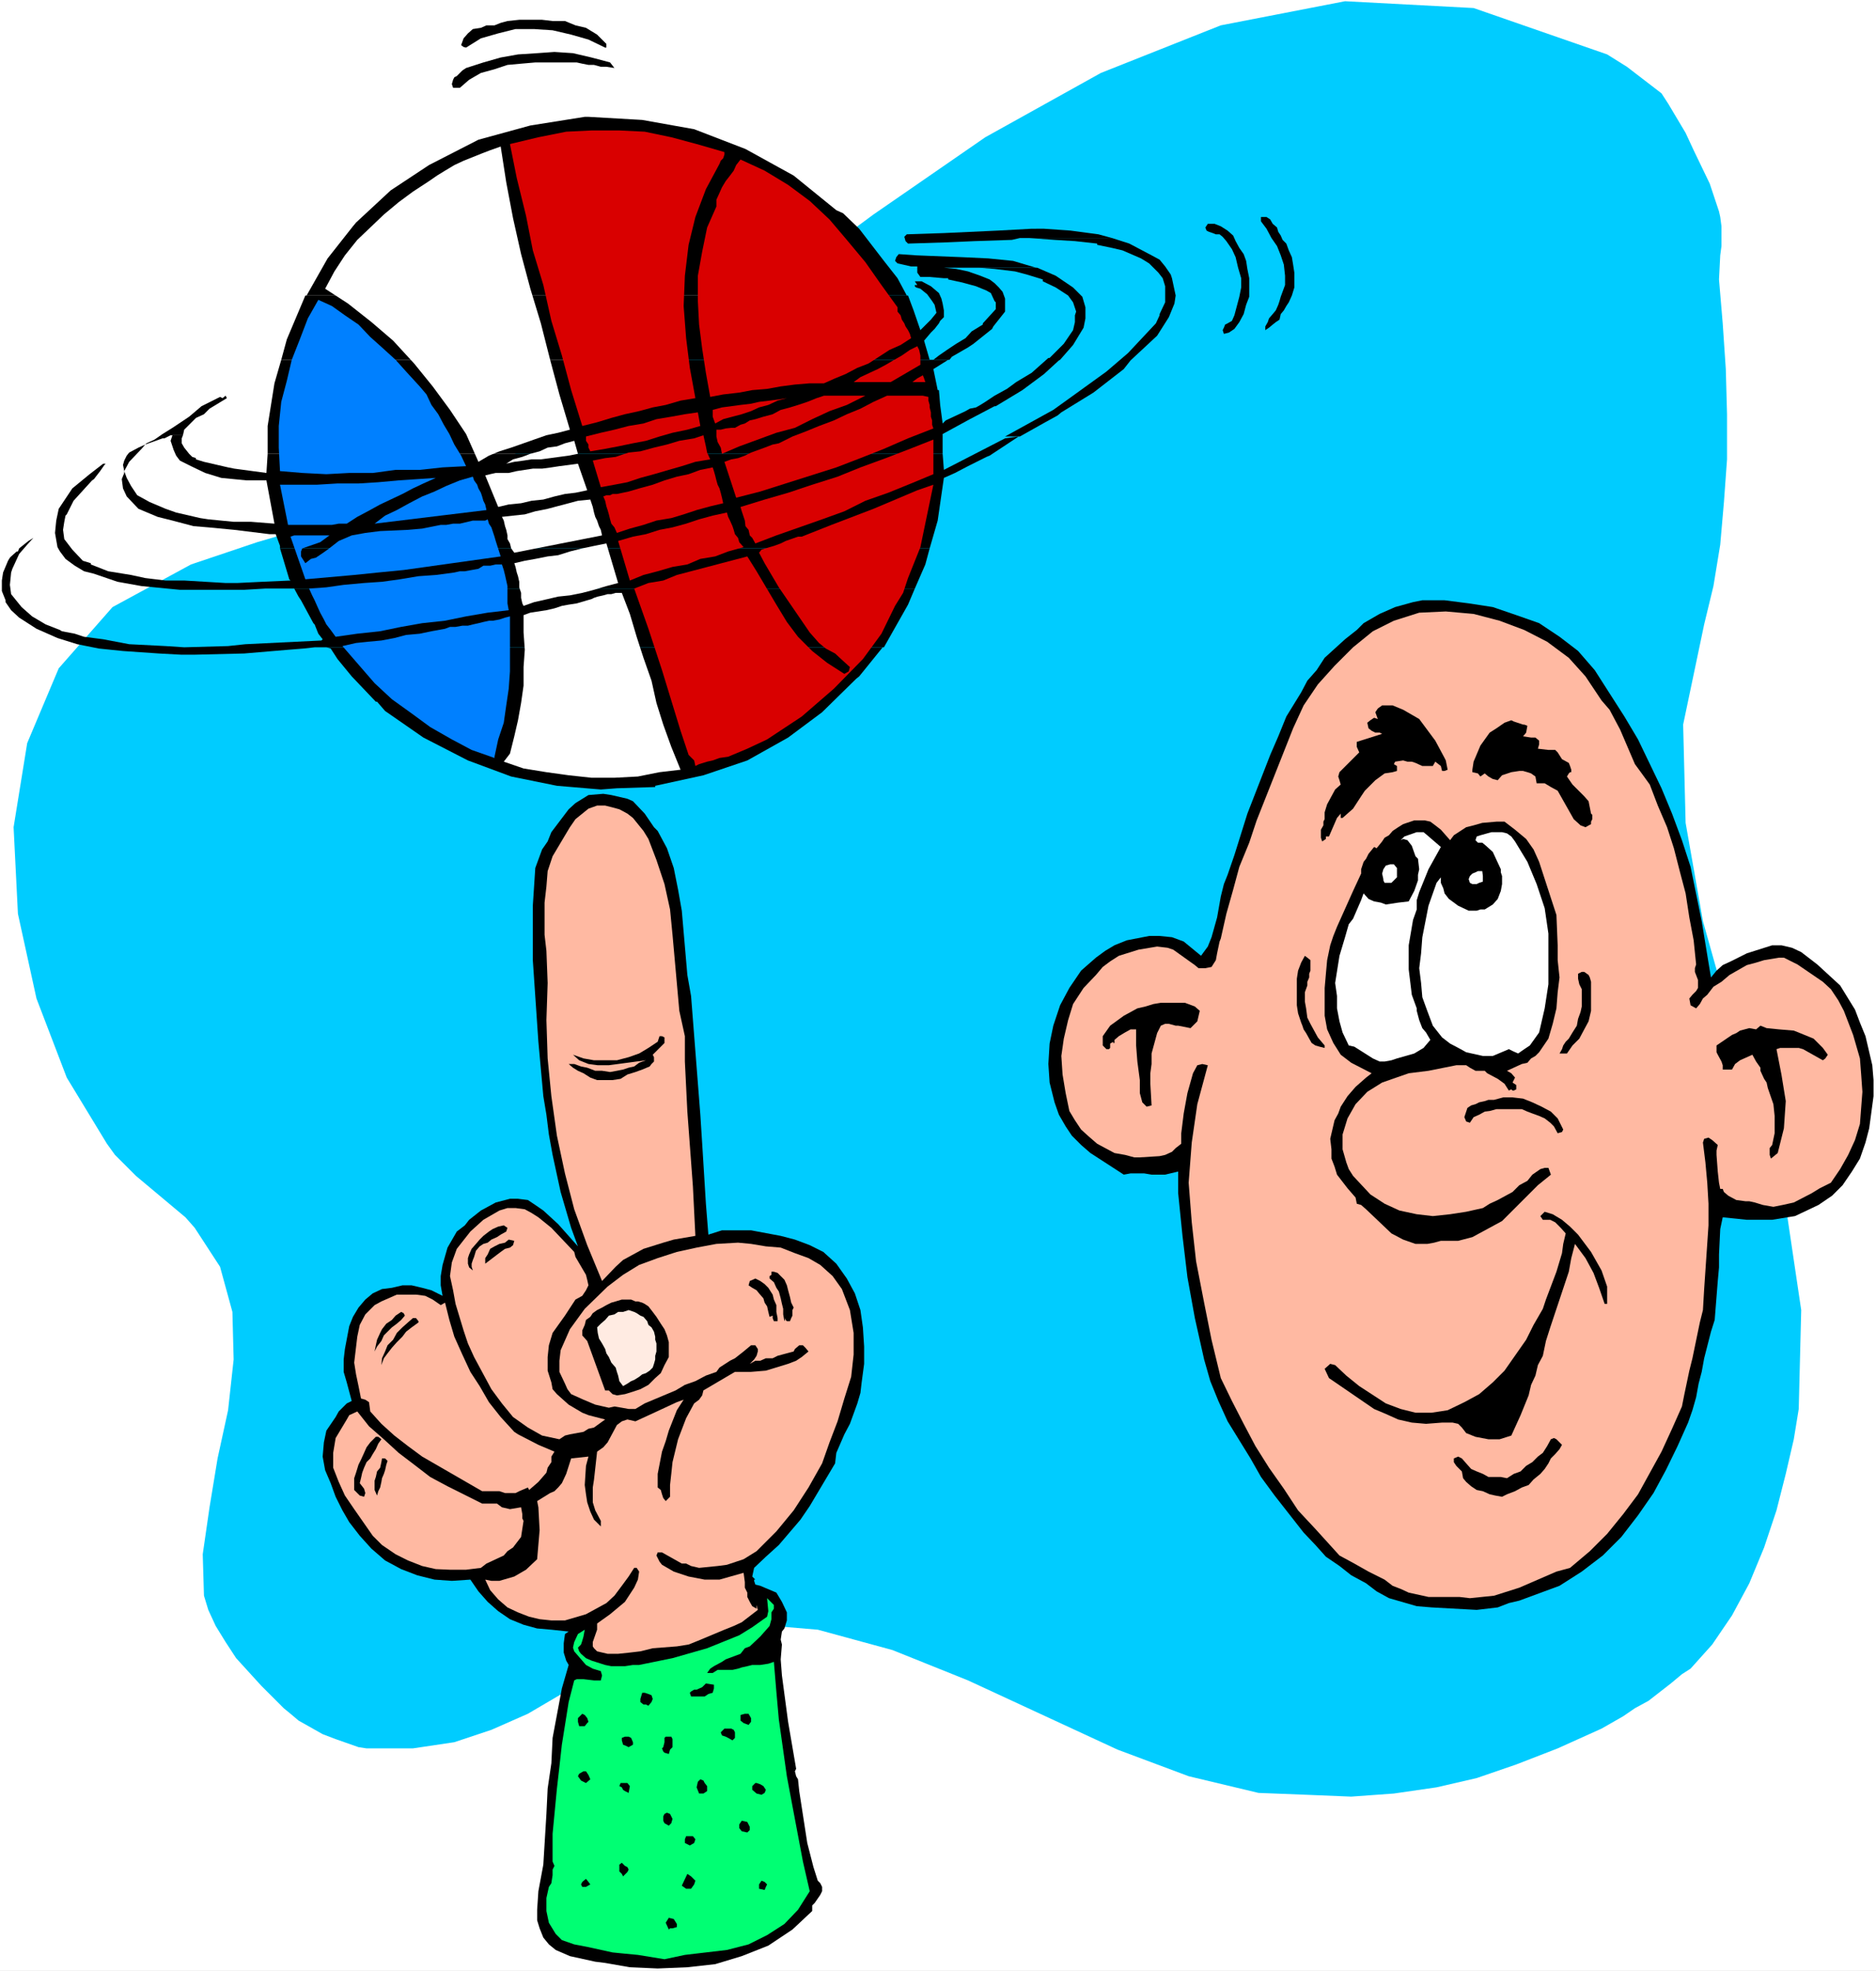 <?xml version="1.0" encoding="UTF-8" standalone="no"?>
<svg
   version="1.0"
   width="129.766mm"
   height="136.304mm"
   id="svg95"
   sodipodi:docname="Basketball Player 41.wmf"
   xmlns:inkscape="http://www.inkscape.org/namespaces/inkscape"
   xmlns:sodipodi="http://sodipodi.sourceforge.net/DTD/sodipodi-0.dtd"
   xmlns="http://www.w3.org/2000/svg"
   xmlns:svg="http://www.w3.org/2000/svg">
  <rect width="100%" height="100%" fill="#333333" stroke="none"/>
  <sodipodi:namedview
     id="namedview95"
     pagecolor="#ffffff"
     bordercolor="#000000"
     borderopacity="0.25"
     inkscape:showpageshadow="2"
     inkscape:pageopacity="0.0"
     inkscape:pagecheckerboard="0"
     inkscape:deskcolor="#d1d1d1"
     inkscape:document-units="mm" />
  <defs
     id="defs1">
    <pattern
       id="WMFhbasepattern"
       patternUnits="userSpaceOnUse"
       width="6"
       height="6"
       x="0"
       y="0" />
  </defs>
  <path
     style="fill:#ffffff;fill-opacity:1;fill-rule:evenodd;stroke:none"
     d="M 0,515.165 H 490.455 V 0 H 0 Z"
     id="path1" />
  <path
     style="fill:#00ccff;fill-opacity:1;fill-rule:evenodd;stroke:none"
     d="m 449.409,73.041 0.323,-6.302 0.323,-2.424 v -5.171 l -0.323,-2.424 -0.323,-1.454 -2.424,-7.272 -4.202,-8.726 -2.101,-4.525 -4.525,-7.595 -1.778,-2.747 -9.05,-6.949 -5.171,-3.232 L 385.254,2.101 351.641,0.323 319.16,6.625 287.809,19.068 257.59,35.874 228.341,56.073 200.545,76.596 174.043,96.472 l -15.19,9.696 -14.706,7.918 -14.867,7.11 -15.029,5.494 -30.542,10.18 -16.483,4.848 -17.291,5.817 -20.523,11.15 -14.059,15.998 -8.242,19.553 -3.555,21.977 1.131,22.623 4.848,22.139 7.918,20.684 10.504,17.291 2.101,2.909 5.494,5.494 12.928,10.827 2.424,2.747 6.626,10.18 3.232,11.796 0.323,12.443 -1.454,13.251 -2.747,12.604 -2.101,12.766 -1.778,12.281 0.323,10.827 1.131,3.717 1.939,4.201 2.586,4.201 2.747,4.201 6.626,7.272 5.818,5.817 1.778,1.454 2.101,1.778 6.302,3.555 3.394,1.293 5.979,2.101 2.101,0.323 h 12.12 l 10.827,-1.616 9.696,-3.232 9.534,-4.201 17.614,-10.342 9.373,-4.848 10.504,-4.201 18.907,-4.201 19.392,1.616 19.554,5.333 19.715,7.918 39.107,18.099 18.584,6.949 18.261,4.363 12.443,0.485 11.797,0.485 11.15,-0.808 11.15,-1.616 10.504,-2.424 10.342,-3.555 10.827,-4.201 11.474,-5.171 5.656,-3.232 3.07,-2.101 3.555,-1.939 5.818,-4.525 2.909,-2.424 2.262,-1.454 5.656,-6.302 5.171,-7.595 4.525,-8.403 3.878,-9.373 3.232,-9.696 2.424,-9.534 2.101,-9.049 1.293,-7.918 0.646,-25.855 -3.717,-25.047 -6.949,-25.694 -7.757,-25.047 -7.272,-25.855 -4.525,-25.694 -0.646,-25.694 5.494,-26.178 2.424,-10.019 1.778,-10.827 0.97,-11.15 0.808,-11.15 V 108.269 l -0.323,-11.796 -0.808,-11.958 z"
     id="path2" />
  <path
     style="fill:#000000;fill-opacity:1;fill-rule:evenodd;stroke:none"
     d="m 152.873,30.541 -14.221,2.262 -13.574,3.717 -12.928,6.625 -0.97,0.646 -9.05,5.979 -9.05,8.403 -0.808,0.97 -6.626,8.403 -5.494,9.696 H 237.067 l -2.424,-4.525 -3.555,-4.525 -6.464,-8.403 -4.202,-4.04 -1.778,-0.808 -11.15,-9.049 -12.605,-6.949 -13.413,-5.171 -13.574,-2.424 -14.059,-0.808 z"
     id="path3" />
  <path
     style="fill:#000000;fill-opacity:1;fill-rule:evenodd;stroke:none"
     d="m 79.83,77.242 -4.848,11.473 -1.454,5.333 H 248.217 l 0.646,-0.808 4.202,-2.424 1.454,-0.97 4.848,-3.878 0.323,-0.646 3.07,-3.878 v -3.393 l -0.646,-1.778 -0.97,-1.131 -1.131,-1.131 -1.293,-0.97 -2.424,-0.97 -3.232,-1.131 -3.07,-0.646 -3.232,-0.323 h 24.078 l -5.979,-1.778 -6.464,-0.646 -6.787,-0.323 -12.12,-0.485 -4.525,-0.323 -0.646,0.808 -0.323,0.97 0.646,0.646 1.454,0.323 2.101,0.485 h 1.293 0.323 v 1.616 l 0.808,1.131 h 2.424 l 3.717,0.323 h 1.131 v 0.323 l 3.717,0.808 3.555,0.97 2.747,1.131 1.131,0.646 0.97,2.101 0.323,0.323 v 1.778 l -3.394,3.717 v 0.323 l -2.909,1.778 -1.616,1.778 -2.424,1.454 -2.424,1.616 -2.101,1.454 -1.454,1.131 h -0.97 l -1.454,-5.009 1.778,-2.101 0.97,-0.97 1.131,-1.454 0.323,-0.646 0.97,-0.97 v -1.778 l -0.323,-1.778 -0.323,-1.293 -0.646,-1.454 -2.101,-1.778 -2.424,-1.293 h -1.778 l 0.646,0.97 h -0.646 v 0.323 l 0.323,0.323 1.131,0.323 1.778,1.454 1.293,1.778 0.646,0.97 0.485,2.101 -1.454,1.778 -2.747,2.747 -1.778,-5.171 -1.454,-3.878 z"
     id="path4" />
  <path
     style="fill:#000000;fill-opacity:1;fill-rule:evenodd;stroke:none"
     d="m 269.064,62.214 6.626,0.485 5.333,0.323 5.818,0.646 v 0.323 l 3.878,0.808 2.747,0.646 4.848,2.101 2.101,1.293 2.101,2.101 0.323,0.323 1.131,1.454 0.646,2.101 v 0.646 3.555 l -1.454,3.07 v 0.323 l -0.97,2.101 -7.272,7.757 -5.656,4.848 -8.726,6.302 -5.171,3.717 -12.605,6.949 h 3.878 l 6.626,-3.717 3.232,-1.778 0.97,-0.808 8.403,-5.171 7.918,-6.141 1.778,-2.262 6.949,-6.464 3.07,-4.848 1.454,-3.555 0.323,-2.101 -0.97,-4.525 -0.323,-0.97 -1.454,-2.101 -1.454,-1.778 -2.101,-1.131 -5.818,-3.07 -4.525,-1.454 z"
     id="path5" />
  <path
     style="fill:#000000;fill-opacity:1;fill-rule:evenodd;stroke:none"
     d="m 255.974,69.971 4.04,0.323 5.333,0.646 3.07,0.808 4.202,1.293 v 0.485 l 3.394,1.616 3.232,2.101 1.293,1.778 0.808,2.424 -0.323,0.97 v 1.778 l -0.485,2.101 -2.424,3.555 -3.717,3.717 h -0.323 l -4.363,3.878 -4.04,2.424 -2.424,1.778 -3.232,1.778 -2.424,1.616 -1.293,0.808 -1.131,0.646 -1.616,0.323 -1.131,0.646 -5.171,2.424 -0.485,0.485 -0.323,0.323 -0.646,-4.848 -0.323,-3.878 h -0.323 l -1.131,-5.494 3.878,-2.424 H 73.528 l -1.778,6.141 -1.778,11.15 v 7.272 H 246.44 v -5.171 l 7.11,-3.878 6.464,-3.393 h 0.323 l 6.949,-4.201 5.656,-4.201 3.878,-3.555 0.323,-0.162 3.394,-3.878 2.747,-4.525 0.485,-2.424 v -2.909 l -0.808,-2.747 -0.97,-0.97 -1.454,-1.454 -4.525,-3.07 -4.848,-2.101 z"
     id="path6" />
  <path
     style="fill:#000000;fill-opacity:1;fill-rule:evenodd;stroke:none"
     d="m 37.976,116.187 -1.778,0.808 -2.424,1.293 -0.646,0.808 -0.646,1.293 -0.323,1.131 0.323,1.616 v 0.485 l -0.646,1.616 0.323,2.424 0.97,2.101 3.07,3.232 5.01,2.101 3.878,0.97 5.494,1.454 3.878,0.323 6.787,0.646 9.211,1.131 h 1.616 l 1.131,3.07 v 0.646 H 243.046 l 2.101,-7.272 1.616,-11.15 2.909,-1.293 3.394,-1.778 2.909,-1.454 1.939,-0.97 0.808,-0.323 7.595,-5.009 -3.555,0.485 -15.998,8.241 -0.323,-4.201 H 69.973 l -0.323,5.009 -8.403,-1.131 -1.616,-0.323 -6.302,-1.454 -2.101,-0.646 v -0.323 l -0.97,-0.323 -0.808,-0.808 -1.293,-1.616 -0.646,-1.131 v -1.293 l 0.323,-0.808 h -2.747 l -0.485,1.454 0.808,2.424 0.646,1.454 0.97,1.293 2.909,1.454 3.717,1.778 4.202,1.293 6.626,0.646 h 5.171 l 2.101,11.312 -6.141,-0.485 h -4.525 l -6.626,-0.646 -2.101,-0.323 -6.302,-1.454 -2.747,-0.97 -4.202,-1.778 -3.232,-1.778 -1.616,-2.424 -1.131,-2.101 -0.646,-1.778 1.293,-2.424 3.232,-3.393 z"
     id="path7" />
  <path
     style="fill:#000000;fill-opacity:1;fill-rule:evenodd;stroke:none"
     d="m 57.53,103.744 -4.848,2.424 -3.232,2.747 -4.363,2.909 -2.586,1.616 -2.101,1.454 -2.101,0.97 -0.323,0.323 4.525,-1.616 h 0.485 l 1.616,-0.808 h 3.232 l 0.323,-1.454 3.07,-3.07 2.101,-0.97 1.454,-1.454 4.525,-2.747 -0.323,-0.646 -0.808,0.646 z"
     id="path8" />
  <path
     style="fill:#000000;fill-opacity:1;fill-rule:evenodd;stroke:none"
     d="m 269.71,59.79 -8.888,0.485 -14.059,0.646 -9.696,0.323 -0.646,0.646 0.323,1.131 0.646,0.646 10.181,-0.323 7.272,-0.323 9.696,-0.323 2.101,-0.485 h 24.078 l -3.555,-0.97 -7.272,-0.97 -6.949,-0.485 z"
     id="path9" />
  <path
     style="fill:#000000;fill-opacity:1;fill-rule:evenodd;stroke:none"
     d="m 4.363,144.143 -1.454,1.293 -0.323,0.323 -0.485,0.808 -1.293,3.07 -0.323,2.101 v 2.747 l 0.97,2.424 v 0.485 l 1.454,2.101 2.101,1.939 4.525,2.909 5.494,2.424 5.171,1.616 5.656,1.131 6.302,0.646 9.373,0.646 5.979,0.323 h 3.07 l 13.251,-0.323 11.474,-0.97 4.04,-0.323 2.909,-0.323 h 0.646 148.187 l 6.302,-11.15 1.778,-4.201 H 76.922 l 1.131,2.101 0.646,0.97 3.232,5.979 0.323,0.323 0.97,2.424 1.131,1.454 -0.323,0.323 -19.877,0.97 -4.525,0.485 -11.474,0.323 -4.848,-0.323 -9.534,-0.485 -6.787,-1.293 -5.01,-0.646 -2.424,-0.808 -3.394,-0.646 -0.485,-0.323 -3.717,-1.454 -3.555,-2.101 -2.747,-2.424 -2.747,-3.393 -0.323,-2.424 0.323,-3.232 0.323,-0.97 1.778,-3.878 2.101,-2.424 1.616,-1.778 -1.293,0.808 H 7.11 7.434 l -2.424,1.939 -0.323,0.808 z"
     id="path10" />
  <path
     style="fill:#000000;fill-opacity:1;fill-rule:evenodd;stroke:none"
     d="m 85.325,169.19 1.131,0.323 1.778,2.747 3.717,4.525 6.302,6.625 h 0.323 l 2.101,2.424 10.019,6.949 11.635,5.979 11.312,4.201 11.958,2.424 11.474,0.97 4.202,-0.323 10.019,-0.323 v -0.323 l 12.605,-2.747 11.474,-3.878 10.666,-5.979 8.888,-6.625 8.888,-8.726 0.808,-0.646 6.141,-7.595 z"
     id="path11" />
  <path
     style="fill:#000000;fill-opacity:1;fill-rule:evenodd;stroke:none"
     d="m 73.205,143.335 0.97,3.232 1.454,4.848 0.323,0.323 -7.272,0.323 -6.626,0.323 h -3.07 l -10.827,-0.646 h -4.848 l -5.333,-0.646 -3.717,-0.808 -5.979,-0.97 -4.525,-1.778 v -0.323 l -2.101,-0.646 -2.747,-2.909 -2.101,-2.747 -0.323,-2.424 0.323,-2.101 0.323,-1.616 0.323,-0.323 1.778,-3.555 3.232,-3.555 1.616,-1.778 0.485,-0.323 1.616,-2.101 1.131,-1.616 0.323,-0.323 h -0.646 l -3.555,2.747 -4.525,3.717 -3.555,5.333 -0.646,3.07 -0.323,3.232 0.646,3.717 0.646,1.131 1.454,1.939 0.646,0.485 1.778,1.293 2.424,1.454 2.586,0.646 6.141,2.101 6.302,1.131 10.019,0.97 h 2.424 14.382 l 5.494,-0.323 H 239.168 l 2.747,-6.302 1.131,-4.201 z"
     id="path12" />
  <path
     style="fill:#000000;fill-opacity:1;fill-rule:evenodd;stroke:none"
     d="m 156.105,9.049 2.424,2.424 v 0.97 h -0.323 l -4.363,-2.101 -4.525,-1.293 -4.848,-1.131 -4.848,-0.323 h -4.848 l -4.525,1.131 -4.525,1.293 -3.878,2.424 -0.646,-0.162 -0.646,-0.485 0.646,-1.778 1.131,-1.293 1.293,-1.131 2.101,-0.323 1.454,-0.646 h 2.101 l 1.616,-0.646 1.778,-0.485 3.07,-0.323 h 2.909 3.07 l 2.747,0.323 h 3.232 l 2.747,1.131 2.747,0.646 z"
     id="path13" />
  <path
     style="fill:#000000;fill-opacity:1;fill-rule:evenodd;stroke:none"
     d="m 159.499,16.321 1.131,1.454 -2.101,-0.323 h -1.454 l -1.778,-0.485 h -1.454 l -1.616,-0.323 -1.454,-0.323 h -1.778 -1.616 -3.878 -3.555 l -3.717,0.323 -3.555,0.323 -3.394,1.131 -3.555,0.97 -3.07,1.778 -2.424,2.101 h -1.778 l -0.323,-0.97 0.323,-1.131 0.323,-0.646 0.646,-0.323 1.454,-1.454 0.97,-0.646 4.525,-1.454 4.525,-1.293 4.525,-0.808 5.01,-0.323 4.525,-0.323 4.848,0.323 4.848,1.131 z"
     id="path14" />
  <path
     style="fill:#d90000;fill-opacity:1;fill-rule:evenodd;stroke:none"
     d="m 189.395,39.752 v 0.646 l -0.323,0.97 -0.646,0.646 -0.323,0.808 -3.555,6.625 -2.747,7.272 -1.778,7.272 -0.97,8.08 -0.323,7.918 0.646,8.403 0.97,7.757 1.454,7.918 -3.878,0.646 -3.878,1.131 -3.394,0.646 -3.555,0.97 -3.717,0.808 -3.555,0.97 -3.717,1.131 -3.878,0.97 -2.909,-9.373 -2.424,-9.049 -2.747,-9.049 -2.101,-9.373 -2.747,-9.049 -1.778,-9.049 -2.424,-9.857 -1.778,-8.888 7.434,-1.778 7.272,-1.454 6.626,-0.323 h 7.272 l 6.626,0.323 6.949,1.454 6.626,1.778 z"
     id="path15" />
  <path
     style="fill:#ffffff;fill-opacity:1;fill-rule:evenodd;stroke:none"
     d="m 148.995,112.309 -3.07,0.808 -3.07,0.646 -3.232,1.131 -2.747,0.97 -3.232,1.131 -3.07,0.97 -2.747,1.131 -2.747,1.616 -3.232,-7.272 -4.202,-6.302 -4.525,-6.141 -4.848,-5.979 -5.494,-5.979 -5.656,-4.848 -6.141,-4.848 -5.979,-3.878 2.424,-4.525 2.747,-4.201 3.232,-4.04 3.394,-3.232 3.555,-3.393 3.878,-3.232 3.717,-2.747 4.202,-2.747 2.101,-1.454 2.101,-1.293 2.424,-1.454 2.424,-1.131 2.424,-0.97 2.424,-0.97 2.101,-0.808 2.747,-0.97 1.454,9.373 1.778,9.373 2.101,9.373 2.424,9.049 2.747,9.049 2.424,9.534 2.424,9.049 z"
     id="path16" />
  <path
     style="fill:#d90000;fill-opacity:1;fill-rule:evenodd;stroke:none"
     d="m 234.643,80.313 v 1.131 l 0.808,0.97 0.323,1.131 0.646,0.97 0.323,0.808 0.646,0.97 0.485,0.97 0.323,1.131 -2.747,1.778 -2.909,1.293 -2.747,1.778 -2.747,1.778 -2.909,1.131 -3.07,1.616 -2.747,1.131 -2.909,1.293 h -3.717 l -3.878,0.323 -3.717,0.485 -3.555,0.646 -3.878,0.323 -3.394,0.646 -4.202,0.485 -3.394,0.646 -1.131,-6.302 -0.97,-6.302 -0.808,-6.302 -0.323,-6.141 v -6.625 l 1.131,-6.302 1.293,-6.302 2.424,-5.494 v -1.778 l 0.808,-1.778 0.646,-1.454 0.97,-1.616 1.131,-1.454 0.97,-1.293 0.646,-1.454 1.131,-1.454 6.302,2.909 6.141,3.717 5.656,4.201 5.171,4.848 4.525,5.333 4.848,5.817 4.202,5.979 z"
     id="path17" />
  <path
     style="fill:#000000;fill-opacity:1;fill-rule:evenodd;stroke:none"
     d="m 336.289,63.668 0.646,1.778 0.808,1.778 0.323,1.939 0.323,2.101 v 1.778 2.101 l -0.646,2.101 -0.808,1.778 -0.646,0.97 -0.646,1.131 -0.808,0.97 -0.323,1.454 -0.97,0.646 -0.808,0.646 -0.97,0.808 -0.97,0.646 v -0.97 l 0.646,-1.131 0.323,-0.97 0.97,-1.131 0.808,-0.97 0.646,-1.454 0.323,-0.97 0.323,-1.131 1.131,-3.07 v -2.424 l -0.323,-2.909 -0.808,-2.424 -0.97,-2.424 -1.454,-2.101 -1.293,-2.424 -1.454,-1.939 v -1.131 h 0.323 1.131 l 0.97,0.646 0.646,1.131 1.131,0.97 0.323,1.131 0.646,0.97 0.485,1.131 z"
     id="path18" />
  <path
     style="fill:#000000;fill-opacity:1;fill-rule:evenodd;stroke:none"
     d="m 325.785,68.193 0.323,2.101 0.485,2.424 v 2.424 2.424 l -0.808,2.101 -0.646,2.424 -1.131,2.101 -1.293,1.778 -1.454,0.97 -1.293,0.323 -0.323,-0.97 0.323,-0.646 0.323,-0.808 0.646,-0.323 1.131,-0.646 0.646,-1.454 0.646,-2.424 0.646,-2.424 0.485,-2.424 v -2.424 l -0.808,-2.747 -0.646,-2.747 -0.97,-2.101 -1.454,-2.101 -0.97,-1.131 -0.808,-0.646 h -0.97 l -0.808,-0.323 -0.97,-0.323 -0.646,-0.323 -0.323,-0.808 0.646,-0.97 h 1.778 l 1.616,0.646 1.778,1.131 1.454,1.293 0.646,1.454 0.97,1.778 1.131,1.616 z"
     id="path19" />
  <path
     style="fill:#0080ff;fill-opacity:1;fill-rule:evenodd;stroke:none"
     d="m 109.726,100.997 1.778,2.101 1.293,2.747 1.778,2.424 1.454,2.747 1.454,2.424 1.293,2.747 1.778,2.909 1.293,2.747 -6.141,0.323 -5.979,0.646 h -6.302 l -5.979,0.808 h -6.141 l -5.979,0.323 -6.302,-0.323 -5.818,-0.485 -0.323,-6.141 v -5.656 l 0.646,-6.302 1.454,-5.494 1.293,-5.494 2.101,-5.333 2.101,-5.494 2.747,-4.848 3.555,1.616 3.394,2.424 3.555,2.424 3.07,3.232 3.07,2.747 3.555,3.232 2.747,3.07 z"
     id="path20" />
  <path
     style="fill:#d90000;fill-opacity:1;fill-rule:evenodd;stroke:none"
     d="m 240.622,95.341 -7.757,4.525 h -9.696 l 1.778,-1.293 2.424,-1.131 2.101,-0.97 2.101,-1.131 1.939,-1.131 2.262,-1.293 2.101,-1.454 1.939,-0.97 0.485,0.97 0.323,1.454 v 1.293 z"
     id="path21" />
  <path
     style="fill:#d90000;fill-opacity:1;fill-rule:evenodd;stroke:none"
     d="m 241.915,99.866 h -3.394 l 1.293,-0.97 1.454,-0.808 0.323,0.808 z"
     id="path22" />
  <path
     style="fill:#d90000;fill-opacity:1;fill-rule:evenodd;stroke:none"
     d="m 226.24,103.421 -4.848,2.424 -4.525,1.616 -4.525,2.101 -4.525,2.262 -4.848,1.293 -4.848,1.778 -4.848,1.778 -4.525,1.939 -0.323,-1.616 -0.808,-1.454 -0.323,-1.454 v -1.778 h 1.131 l 1.293,-0.323 1.454,-0.162 h 0.97 l 1.454,-0.808 1.131,-0.323 1.293,-0.808 1.454,-0.323 2.101,-0.646 2.424,-0.646 2.101,-1.131 2.424,-0.646 2.101,-0.646 2.424,-0.808 2.424,-0.97 1.939,-0.646 h 1.131 1.454 1.293 1.454 1.454 1.293 1.454 z"
     id="path23" />
  <path
     style="fill:#d90000;fill-opacity:1;fill-rule:evenodd;stroke:none"
     d="m 242.723,103.744 v 0.97 l 0.323,1.131 v 0.646 l 0.323,1.293 v 1.131 l 0.323,0.97 v 1.131 l 0.323,0.97 -6.626,2.586 -6.302,2.747 -6.141,2.424 -6.302,2.424 -6.626,2.101 -6.626,2.101 -6.626,2.101 -6.302,1.616 -3.07,-9.373 1.778,-0.646 1.778,-0.323 1.778,-0.646 1.616,-0.808 1.778,-0.646 1.778,-0.646 2.101,-0.808 1.616,-0.323 3.555,-1.778 3.394,-1.293 3.555,-1.454 3.878,-1.454 3.394,-1.616 3.555,-1.454 3.394,-1.778 3.555,-1.616 h 1.454 1.293 1.454 1.293 1.454 1.454 0.97 z"
     id="path24" />
  <path
     style="fill:#d90000;fill-opacity:1;fill-rule:evenodd;stroke:none"
     d="m 205.717,104.067 -2.424,0.646 -2.424,1.131 -2.424,0.646 -2.101,0.97 -2.424,0.808 -2.424,0.646 -2.424,0.646 -2.101,1.131 -0.646,-1.778 v -1.778 l 2.424,-0.646 2.424,-0.323 2.424,-0.323 2.747,-0.323 2.101,-0.485 2.747,-0.323 2.424,-0.323 z"
     id="path25" />
  <path
     style="fill:#d90000;fill-opacity:1;fill-rule:evenodd;stroke:none"
     d="m 183.093,111.339 -3.394,0.97 -3.878,0.808 -3.394,0.97 -3.555,1.131 -3.394,0.646 -3.878,0.808 -3.394,0.646 -3.878,0.646 -0.485,-0.97 v -0.808 l -0.646,-0.97 v -1.131 l 3.878,-0.97 3.555,-0.808 3.717,-0.97 3.878,-0.646 3.394,-1.131 3.878,-0.646 3.555,-0.646 3.394,-0.485 z"
     id="path26" />
  <path
     style="fill:#d90000;fill-opacity:1;fill-rule:evenodd;stroke:none"
     d="m 185.678,120.065 -3.878,0.646 -3.555,1.131 -3.394,0.97 -3.878,1.131 -3.555,0.97 -3.394,1.131 -3.394,0.646 -3.555,0.646 -2.101,-6.949 3.232,-0.646 2.747,-0.323 3.394,-1.131 3.07,-0.323 3.555,-0.97 3.394,-0.808 3.232,-0.97 3.878,-0.646 2.424,-0.808 0.323,1.454 0.323,1.454 0.323,1.616 z"
     id="path27" />
  <path
     style="fill:#d90000;fill-opacity:1;fill-rule:evenodd;stroke:none"
     d="m 244.016,123.943 -5.818,2.424 -5.979,2.424 -5.979,2.101 -5.494,2.747 -5.818,2.101 -5.979,2.101 -5.979,2.101 -5.494,2.101 -0.808,-1.454 -0.646,-0.646 -0.323,-1.454 -0.808,-0.97 -0.162,-1.454 -0.323,-0.97 -0.485,-1.454 -0.323,-1.131 6.302,-1.939 6.141,-1.778 6.302,-2.101 6.626,-2.101 5.979,-2.424 6.626,-2.424 6.302,-2.424 6.141,-2.424 z"
     id="path28" />
  <path
     style="fill:#ffffff;fill-opacity:1;fill-rule:evenodd;stroke:none"
     d="m 151.096,118.611 -2.424,0.485 -2.424,0.323 -2.424,0.323 -2.424,0.323 h -2.424 l -2.101,0.323 -2.424,0.323 -2.101,0.485 1.778,-1.131 2.424,-0.646 2.101,-0.808 2.424,-0.646 2.101,-0.97 2.424,-0.323 2.101,-0.808 2.424,-0.646 z"
     id="path29" />
  <path
     style="fill:#ffffff;fill-opacity:1;fill-rule:evenodd;stroke:none"
     d="m 153.52,128.145 -3.07,0.646 -2.747,0.323 -2.747,0.646 -2.909,0.808 -3.07,0.323 -2.747,0.646 -3.232,0.323 -2.747,0.646 -3.394,-8.241 1.293,-0.323 1.454,-0.323 h 1.616 1.778 l 2.101,-0.485 2.101,-0.323 2.101,-0.323 h 2.424 l 2.424,-0.323 2.101,-0.323 2.424,-0.323 2.424,-0.323 z"
     id="path30" />
  <path
     style="fill:#d90000;fill-opacity:1;fill-rule:evenodd;stroke:none"
     d="m 189.072,131.538 -3.394,0.808 -3.555,0.97 -3.394,1.131 -3.232,0.97 -3.878,0.646 -3.394,1.131 -3.555,0.97 -3.394,1.131 -0.646,-1.454 -0.808,-0.97 -0.323,-1.131 -0.323,-1.293 -0.323,-1.131 -0.323,-0.97 -0.323,-1.454 -0.485,-1.131 0.808,-0.323 h 0.97 l 0.646,-0.323 h 1.131 l 3.07,-0.646 2.747,-0.808 3.555,-0.97 3.07,-1.131 3.232,-0.97 3.07,-0.646 3.07,-1.131 3.232,-0.646 0.323,0.97 0.323,1.131 0.323,1.293 0.323,1.131 0.485,0.97 0.323,1.131 0.323,1.293 z"
     id="path31" />
  <path
     style="fill:#0080ff;fill-opacity:1;fill-rule:evenodd;stroke:none"
     d="m 127.179,133.316 -29.25,3.555 2.747,-2.101 3.07,-1.454 3.232,-1.778 3.394,-1.778 3.232,-1.293 3.07,-1.454 3.555,-1.454 3.394,-0.97 0.323,0.97 0.808,1.131 0.323,0.97 0.646,1.131 0.323,0.97 0.323,1.131 0.485,0.97 z"
     id="path32" />
  <path
     style="fill:#0080ff;fill-opacity:1;fill-rule:evenodd;stroke:none"
     d="m 113.928,124.913 -3.232,1.454 -2.747,1.293 -2.747,1.454 -3.07,1.454 -2.747,1.293 -3.232,1.778 -2.747,1.454 -2.747,1.778 H 88.557 l -1.778,0.323 h -2.101 -1.778 -1.616 -2.262 -1.616 -2.101 l -2.101,-10.504 h 4.525 5.171 l 5.333,-0.323 h 5.494 l 5.171,-0.323 5.333,-0.485 4.848,-0.323 z"
     id="path33" />
  <path
     style="fill:#d90000;fill-opacity:1;fill-rule:evenodd;stroke:none"
     d="m 233.997,158.363 -3.555,7.272 -1.293,1.778 -3.555,4.848 -7.595,7.757 -8.403,7.272 -9.05,5.979 -5.171,2.424 -5.01,2.101 -2.262,0.323 -1.778,0.646 -1.454,0.323 -2.101,0.646 -0.97,0.485 -0.323,-1.454 -1.454,-1.454 -2.101,-6.302 -4.848,-15.836 -3.555,-10.827 -3.717,-10.504 3.717,-1.454 3.878,-0.646 3.555,-1.454 18.422,-4.848 2.424,3.878 5.171,8.726 2.747,4.525 2.909,3.878 3.717,3.717 3.878,3.07 4.525,2.909 1.131,-0.646 0.323,-1.131 -1.778,-1.616 -2.101,-1.939 -2.424,-1.293 -1.778,-1.454 -2.424,-2.747 -8.08,-11.796 -3.717,-6.302 -1.454,-2.747 0.646,-0.808 2.101,-0.646 1.131,-0.323 1.778,-0.646 1.293,-0.646 3.232,-1.131 h 0.97 l 7.757,-3.07 10.989,-4.201 11.474,-4.848 4.202,-1.454 -3.394,16.321 -3.232,8.08 -1.293,3.878 z"
     id="path34" />
  <path
     style="fill:#ffffff;fill-opacity:1;fill-rule:evenodd;stroke:none"
     d="m 157.398,139.941 -22.947,4.525 -0.808,-1.131 -0.323,-1.293 -0.646,-1.131 v -0.97 l -0.323,-1.454 -0.323,-0.97 -0.323,-1.454 -0.485,-0.97 2.909,-0.323 3.07,-0.323 2.747,-0.808 3.232,-0.646 2.424,-0.646 3.07,-0.808 2.424,-0.646 3.232,-0.323 0.323,0.97 0.323,0.97 0.323,1.454 0.323,1.131 0.485,0.97 0.485,1.454 0.485,0.97 z"
     id="path35" />
  <path
     style="fill:#d90000;fill-opacity:1;fill-rule:evenodd;stroke:none"
     d="m 190.041,133.962 0.323,1.131 0.485,0.97 0.646,1.454 0.323,0.97 0.323,1.131 0.808,0.97 0.323,1.131 1.131,1.293 -4.04,1.131 -3.394,1.293 -3.878,0.646 -3.394,1.454 -3.878,0.646 -3.878,1.131 -3.717,0.97 -3.555,1.454 -3.07,-10.342 3.878,-1.131 3.394,-0.646 3.555,-1.131 3.394,-0.646 3.555,-0.97 3.394,-1.131 3.555,-0.97 z"
     id="path36" />
  <path
     style="fill:#0080ff;fill-opacity:1;fill-rule:evenodd;stroke:none"
     d="m 130.896,145.436 -25.371,3.555 -6.626,0.646 -6.302,0.646 -12.766,1.131 -3.878,-11.15 0.97,-0.323 h 7.757 1.454 l -2.424,1.778 -4.686,1.616 -0.323,0.808 v 1.293 l 1.131,1.778 1.454,-1.131 1.293,-0.323 1.454,-0.97 1.616,-1.131 2.909,-2.262 3.394,-1.454 3.555,-0.646 3.878,-0.485 7.272,-0.323 3.717,-0.323 4.848,-0.97 h 1.454 l 1.778,-0.323 h 1.778 l 3.394,-0.808 h 3.232 l 0.646,-0.323 0.323,1.131 0.646,0.97 0.808,2.424 0.323,1.131 z"
     id="path37" />
  <path
     style="fill:#ffffff;fill-opacity:1;fill-rule:evenodd;stroke:none"
     d="m 161.6,152.384 -3.07,0.808 -3.232,0.97 -3.07,0.808 -3.232,0.646 -3.07,0.323 -2.747,0.646 -3.555,0.808 -2.747,0.97 -0.323,-0.646 -0.323,-1.454 v -1.293 l -0.485,-1.454 v -1.454 l -0.323,-1.454 -0.323,-0.97 -0.323,-1.454 -0.323,-0.97 2.747,-0.646 2.747,-0.485 3.232,-0.646 2.747,-0.323 3.07,-0.97 3.232,-0.808 3.07,-0.646 3.232,-0.646 z"
     id="path38" />
  <path
     style="fill:#0080ff;fill-opacity:1;fill-rule:evenodd;stroke:none"
     d="m 131.219,147.536 0.485,1.454 0.323,1.293 0.323,1.454 0.323,1.454 v 1.293 1.778 1.454 l 0.323,1.778 -5.494,0.646 -5.656,0.97 -5.494,1.131 -5.979,0.646 -5.494,0.97 -5.494,1.131 -5.979,0.646 -5.656,0.808 -1.293,-1.778 -1.131,-1.454 -0.646,-1.293 -0.97,-1.778 -0.808,-1.778 -0.646,-1.454 -0.646,-1.293 -0.808,-1.778 4.525,-0.323 4.525,-0.646 5.333,-0.485 4.686,-0.323 4.686,-0.646 4.848,-0.808 4.525,-0.323 4.848,-0.646 1.454,-0.323 h 1.293 l 1.778,-0.323 1.778,-0.323 1.293,-0.808 h 1.778 l 1.454,-0.323 z"
     id="path39" />
  <path
     style="fill:#ffffff;fill-opacity:1;fill-rule:evenodd;stroke:none"
     d="m 162.569,154.97 2.101,5.494 1.778,5.979 1.778,5.494 2.101,5.979 1.293,5.817 1.778,5.656 2.101,5.817 2.424,5.979 -5.494,0.646 -5.656,1.131 -6.141,0.323 h -5.979 l -5.979,-0.646 -5.818,-0.808 -5.979,-0.97 -5.171,-1.778 1.616,-2.101 1.131,-4.525 0.97,-4.201 0.808,-4.525 0.646,-4.525 v -4.848 l 0.323,-4.525 -0.323,-4.525 v -4.525 l 1.778,-0.646 2.101,-0.323 2.101,-0.323 2.101,-0.485 1.939,-0.646 1.778,-0.323 2.101,-0.323 2.747,-0.808 1.131,-0.323 0.646,-0.323 0.97,-0.323 1.454,-0.323 1.131,-0.323 h 0.97 l 1.131,-0.323 z"
     id="path40" />
  <path
     style="fill:#000000;fill-opacity:1;fill-rule:evenodd;stroke:none"
     d="m 416.928,175.169 7.757,12.12 3.555,5.979 6.141,12.766 2.747,6.625 2.586,6.949 2.262,6.949 2.909,14.22 1.778,10.827 0.646,3.878 1.454,-1.778 1.616,-1.454 2.101,-0.97 4.202,-2.101 6.626,-2.101 h 2.424 l 2.747,0.646 2.424,1.131 4.202,3.232 5.979,5.494 3.878,6.302 1.293,3.393 1.454,3.555 1.778,7.595 0.323,3.878 v 4.201 l -1.131,8.403 -0.97,3.717 -1.454,4.201 -2.101,3.393 -2.424,3.555 -2.747,2.747 -3.555,2.424 -3.07,1.454 -3.07,1.454 -5.979,0.97 h -6.626 l -6.302,-0.646 -0.646,3.07 -0.323,6.625 v 3.393 l -0.323,3.555 -0.808,10.18 -0.97,3.07 -1.778,6.949 -0.646,3.555 -0.808,3.07 -0.646,3.555 -0.97,3.393 -1.131,3.232 -2.747,6.141 -3.07,6.302 -3.232,5.979 -4.04,5.817 -4.363,5.656 -4.848,4.848 -5.494,4.201 -5.818,3.717 -10.504,3.878 -2.747,0.646 -2.909,1.131 -5.494,0.646 -11.797,-0.646 -3.878,-0.323 -7.272,-2.101 -3.232,-1.778 -2.747,-2.101 -3.878,-2.101 -3.07,-2.424 -3.555,-2.424 -2.747,-3.07 -3.07,-3.232 -7.595,-9.696 -3.555,-4.848 -2.747,-4.848 -5.979,-9.696 -2.424,-5.333 -2.101,-5.171 -1.616,-5.656 -2.424,-10.827 -1.939,-10.665 -1.293,-10.827 -1.131,-11.15 v -5.656 l -3.394,0.808 h -3.555 l -1.939,-0.323 h -3.555 l -1.778,0.323 -8.726,-5.656 -2.424,-2.101 -2.424,-2.424 -1.616,-2.424 -1.778,-3.07 -1.131,-3.232 -1.293,-5.171 -0.323,-4.848 0.323,-5.333 0.97,-4.686 1.778,-5.333 2.424,-4.525 3.07,-4.525 3.878,-3.393 2.424,-1.778 2.424,-1.454 3.232,-1.293 5.818,-1.131 h 2.747 l 3.232,0.323 3.07,1.131 4.525,3.717 1.778,-2.424 0.97,-2.424 1.454,-5.171 0.97,-5.494 0.808,-3.232 0.97,-2.424 1.778,-5.171 3.394,-10.827 5.979,-15.352 2.101,-4.848 2.101,-5.171 3.878,-6.302 1.616,-3.07 2.424,-2.747 2.101,-3.232 5.333,-4.848 3.07,-2.424 1.778,-1.778 4.202,-2.424 4.04,-1.778 4.686,-1.293 2.424,-0.485 h 5.818 l 6.302,0.808 6.302,0.97 6.141,2.101 5.979,2.101 5.333,3.555 4.848,3.717 z"
     id="path41" />
  <path
     style="fill:#ffb9a2;fill-opacity:1;fill-rule:evenodd;stroke:none"
     d="m 418.705,183.087 2.101,2.424 1.454,2.747 1.293,2.424 3.878,9.049 1.778,2.424 2.101,2.909 2.101,5.494 2.424,5.656 1.778,5.494 1.616,6.302 1.454,5.494 0.97,6.302 1.131,5.979 0.646,6.302 -0.323,0.97 v 0.97 l 0.808,2.101 v 2.101 l -0.485,0.808 -0.97,0.97 -0.808,0.97 0.323,1.778 1.454,0.808 0.97,-1.131 0.808,-1.454 1.131,-0.97 1.616,-2.101 2.101,-1.293 2.101,-1.778 4.525,-2.586 2.424,-0.646 2.101,-0.646 3.878,-0.646 h 1.293 l 3.555,1.778 6.626,4.525 2.101,1.939 1.939,2.909 1.454,2.747 2.424,6.302 1.778,6.141 0.323,4.201 0.323,4.525 -0.646,8.403 -1.293,4.201 -1.778,3.878 -2.101,3.717 -2.424,3.555 -2.909,1.454 -2.101,1.293 -4.686,2.424 -2.909,0.646 -2.424,0.485 -2.747,-0.485 -2.101,-0.646 -1.454,-0.323 h -0.97 l -2.424,-0.323 -2.101,-1.131 -1.131,-0.97 -0.323,-0.808 h -0.646 l -0.323,-1.616 -0.323,-2.909 -0.323,-4.363 v -1.131 l 0.323,-1.454 -1.454,-1.293 -0.97,-0.646 -1.131,0.323 -0.323,0.97 0.646,5.171 0.485,5.333 0.323,5.494 v 5.656 l -1.131,16.644 -0.323,5.494 -0.808,3.232 -1.939,9.373 -0.808,3.232 -1.293,6.141 -0.646,3.232 -2.586,5.817 -2.747,5.979 -6.141,11.15 -3.878,5.171 -4.202,5.171 -4.525,4.525 -5.171,4.363 -3.555,0.97 -9.696,4.201 -6.626,2.101 -6.302,0.646 -2.747,-0.323 h -8.08 l -5.171,-1.131 -2.101,-0.97 -2.101,-0.808 -2.101,-1.616 -4.202,-2.101 -3.717,-2.101 -3.878,-2.101 -6.302,-6.949 -4.525,-4.848 -3.717,-5.656 -3.878,-5.494 -3.555,-5.656 -3.07,-5.817 -3.07,-5.979 -2.909,-5.979 -2.424,-10.019 -1.939,-9.696 -2.101,-10.827 -1.131,-10.18 -0.808,-10.342 0.808,-10.504 1.454,-10.019 2.747,-10.18 -1.454,-0.323 -1.293,0.323 -1.131,2.101 -1.454,5.171 -0.97,5.333 -0.646,5.171 v 2.747 l -1.454,1.131 -0.97,0.97 -1.778,0.808 -1.454,0.323 -5.171,0.323 h -1.454 l -2.424,-0.646 -2.747,-0.485 -4.525,-2.424 -2.424,-2.101 -1.778,-1.616 -1.616,-2.424 -1.454,-2.424 -0.97,-4.686 -0.808,-4.848 -0.323,-4.848 0.646,-4.525 1.131,-4.848 1.293,-4.201 2.747,-4.201 3.232,-3.393 1.778,-2.101 1.939,-1.454 2.262,-1.454 5.171,-1.616 4.848,-0.808 2.747,0.323 1.454,0.485 5.656,4.04 0.97,0.808 h 1.778 l 1.616,-0.323 1.131,-1.778 0.323,-1.778 0.646,-3.07 0.323,-0.808 1.454,-6.464 1.778,-6.302 1.616,-5.979 2.586,-6.302 1.939,-5.817 9.534,-24.078 2.747,-5.979 3.717,-5.494 4.363,-4.848 4.848,-4.848 5.171,-4.201 5.494,-2.747 6.626,-2.101 6.949,-0.323 7.272,0.646 6.787,1.778 6.464,2.424 5.979,3.07 5.656,4.201 4.363,4.848 z"
     id="path42" />
  <path
     style="fill:#0080ff;fill-opacity:1;fill-rule:evenodd;stroke:none"
     d="m 133.32,161.11 v 4.848 4.848 4.686 l -0.323,4.525 -0.646,4.363 -0.646,4.525 -1.454,4.363 -0.97,4.525 v 0.323 l -5.979,-2.101 -5.171,-2.747 -5.656,-3.232 -4.848,-3.555 -5.171,-3.717 -4.525,-4.201 -4.202,-4.848 -4.202,-4.848 3.555,-0.808 3.07,-0.323 3.555,-0.323 3.394,-0.646 3.07,-0.808 3.555,-0.323 3.07,-0.646 3.555,-0.646 1.293,-0.485 h 1.454 l 1.778,-0.323 h 1.454 l 1.293,-0.323 1.454,-0.323 1.293,-0.323 1.454,-0.323 h 0.97 l 1.778,-0.323 1.454,-0.485 z"
     id="path43" />
  <path
     style="fill:#000000;fill-opacity:1;fill-rule:evenodd;stroke:none"
     d="m 375.235,193.591 2.424,4.525 0.323,0.646 0.485,2.424 -0.808,0.323 h -0.646 l -0.323,-1.293 -1.454,-1.131 -0.646,1.131 h -1.131 -1.293 -0.323 l -1.778,-0.808 -0.97,-0.323 h -1.131 l -1.131,-0.323 -2.101,0.323 -0.323,0.646 0.808,0.485 v 1.293 l -1.131,0.323 -2.101,0.323 -2.424,1.778 -2.747,2.747 -0.97,1.454 -2.101,3.232 -2.747,2.424 H 350.51 v -1.131 l -0.97,1.131 -2.101,4.848 h -0.808 v 0.646 l -0.97,0.646 -0.323,-0.97 v -1.131 -0.97 l 0.646,-1.131 v -0.97 l 0.323,-0.646 v -1.131 -0.646 l 0.646,-2.101 2.101,-3.878 1.454,-1.293 -0.323,-1.131 -0.323,-0.97 0.323,-1.131 5.171,-5.171 -0.646,-1.454 v -1.293 l 6.626,-2.101 -0.646,-0.323 h -1.131 l -0.97,-0.485 -0.808,-0.646 -0.323,-1.454 0.808,-0.646 0.97,-0.646 0.97,0.323 -0.646,-1.778 0.646,-0.97 1.131,-0.808 h 1.454 1.293 l 2.747,1.131 4.202,2.424 z"
     id="path44" />
  <path
     style="fill:#000000;fill-opacity:1;fill-rule:evenodd;stroke:none"
     d="m 398.99,191.49 -0.808,0.97 2.101,0.323 h 1.131 l 0.97,0.808 v 0.97 l -0.323,1.131 2.747,0.323 h 1.778 l 0.646,0.646 1.131,1.778 1.778,0.97 0.323,0.808 0.323,0.97 v 0.646 h -0.323 l -0.323,0.323 -0.485,0.808 1.454,2.101 3.07,3.07 1.131,1.293 0.323,1.616 0.323,1.616 0.323,0.323 v 1.131 l -0.323,0.646 v 0.646 l -1.454,0.808 -1.293,-0.485 -1.778,-1.616 -4.202,-7.433 -1.778,-0.97 -1.616,-0.97 h -2.101 l -0.323,-1.778 -1.131,-0.808 -0.97,-0.323 -1.131,-0.323 h -0.97 l -2.101,0.323 -2.424,0.808 -1.131,1.293 -1.293,-0.323 -1.131,-0.646 -0.97,-0.808 -1.131,0.808 -0.646,-0.808 -1.454,-0.323 v -0.646 l 0.323,-2.101 1.778,-4.201 2.424,-3.393 1.778,-1.131 2.101,-1.454 1.778,-0.646 0.646,0.323 2.424,0.808 h 0.323 l 0.808,0.323 z"
     id="path45" />
  <path
     style="fill:#000000;fill-opacity:1;fill-rule:evenodd;stroke:none"
     d="m 171.942,217.184 2.424,4.525 1.778,5.171 1.131,5.656 0.97,5.494 1.454,16.806 0.97,5.494 2.424,31.026 0.485,7.595 0.97,15.675 0.646,8.08 3.555,-1.131 h 3.717 3.878 l 7.757,1.454 3.717,0.97 3.878,1.454 3.555,1.778 3.394,3.07 2.747,3.878 2.101,3.878 1.454,4.363 0.646,4.525 0.323,5.009 v 4.525 l -0.646,4.848 -0.323,2.747 -0.808,2.747 -1.939,5.333 -1.454,2.747 -2.101,4.848 -0.323,2.747 -6.626,11.15 -2.424,3.555 -5.656,6.625 -3.394,3.07 -3.07,2.909 -0.485,2.262 0.808,0.808 h -0.323 v 0.323 l 0.323,0.97 1.293,0.323 1.131,0.485 3.07,1.293 1.454,2.424 1.293,2.747 v 1.131 0.97 l -0.646,2.101 -0.646,0.808 -0.323,2.101 0.323,1.293 -0.323,3.878 0.323,4.201 1.616,12.12 2.101,12.281 -0.323,0.646 0.323,1.293 0.485,0.808 0.323,3.07 2.101,13.574 1.616,6.302 1.131,3.555 0.646,0.646 0.485,0.97 v 1.131 l -0.485,0.97 -1.454,2.101 -0.646,0.646 v 1.454 l -5.171,4.848 -6.302,4.201 -6.949,2.747 -6.949,2.101 -7.272,0.808 -7.757,0.323 -7.272,-0.323 -6.464,-1.131 -2.586,-0.323 -6.626,-1.454 -3.717,-1.616 -1.778,-1.454 -1.454,-1.778 -0.97,-2.424 -0.646,-2.101 v -2.747 l 0.323,-4.848 1.293,-6.949 0.808,-13.251 0.323,-6.625 0.97,-6.625 0.323,-6.625 2.424,-12.928 1.778,-6.141 -0.646,-1.131 -0.646,-2.101 v -2.424 l 0.323,-2.424 0.97,-0.646 -4.525,-0.485 -3.717,-0.323 -3.555,-0.97 -3.555,-1.454 -3.07,-2.101 -2.747,-2.424 -2.424,-2.747 -2.101,-3.07 -4.848,0.323 -4.525,-0.323 -4.525,-1.131 -4.202,-1.616 -4.202,-2.262 -3.555,-3.07 -3.07,-3.393 -2.747,-3.555 -1.778,-3.07 -1.778,-3.555 -1.293,-3.555 -1.454,-3.393 -0.646,-3.555 0.323,-3.717 0.646,-3.07 2.424,-3.555 0.808,-1.454 2.101,-2.101 1.293,-0.646 -1.293,-4.848 -0.808,-2.747 v -3.232 l 0.323,-2.747 1.131,-5.979 0.97,-2.424 1.454,-2.424 1.778,-2.101 1.939,-1.616 2.424,-1.131 2.586,-0.323 2.747,-0.646 h 2.424 l 2.747,0.646 2.424,0.646 2.909,1.454 -0.485,-2.747 v -2.424 l 0.485,-2.909 1.293,-4.525 2.424,-4.201 2.101,-1.616 1.131,-1.454 3.07,-2.424 3.878,-2.101 3.717,-0.97 h 2.101 l 2.586,0.323 1.939,1.293 2.101,1.454 3.878,3.555 5.171,5.817 -1.778,-4.848 -2.747,-9.373 -2.101,-9.696 -0.97,-5.333 -0.646,-5.171 -0.808,-4.848 -1.293,-14.22 -1.454,-21.331 v -7.272 -6.949 l 0.646,-9.857 1.778,-4.848 1.454,-2.101 0.97,-2.424 4.525,-5.979 1.778,-1.616 3.394,-2.101 3.878,-0.323 2.101,0.323 4.202,0.97 1.454,0.646 3.07,3.232 2.424,3.555 z"
     id="path46" />
  <path
     style="fill:#ffb9a2;fill-opacity:1;fill-rule:evenodd;stroke:none"
     d="m 169.518,219.285 2.101,5.494 2.101,6.302 1.454,6.625 0.646,6.625 1.778,19.876 1.454,6.625 v 6.625 l 0.646,13.089 1.454,19.553 0.646,12.928 -5.656,0.97 -2.747,0.808 -5.171,1.616 -5.333,2.909 -1.939,1.778 -3.555,3.717 -3.878,-9.373 -3.394,-9.373 -2.424,-9.373 -2.101,-9.857 -1.454,-10.342 -0.97,-9.857 -0.323,-10.019 0.323,-9.696 -0.323,-8.403 -0.485,-4.201 v -8.403 l 0.485,-4.201 0.323,-4.04 1.293,-3.878 3.555,-5.979 0.97,-1.616 1.454,-2.101 3.394,-2.747 2.262,-0.808 h 2.101 l 1.939,0.485 1.778,0.485 2.101,1.131 1.454,1.131 2.747,3.393 z"
     id="path47" />
  <path
     style="fill:#000000;fill-opacity:1;fill-rule:evenodd;stroke:none"
     d="m 379.113,219.608 0.97,-1.293 3.232,-2.101 1.939,-0.485 2.262,-0.646 3.717,-0.323 h 2.101 l 2.747,2.101 2.909,2.424 1.939,2.747 1.454,3.232 4.525,13.897 0.323,7.918 v 3.878 l 0.485,4.525 -0.485,3.878 -0.323,4.201 -0.97,4.04 -1.131,3.878 -2.424,3.555 -0.97,0.97 -1.131,0.646 -0.97,1.131 -1.454,0.323 -3.878,1.778 1.131,0.646 0.97,1.131 -0.646,1.293 0.97,0.646 v 1.131 l -0.646,0.323 h -0.323 l -0.323,-0.323 -0.646,0.323 -1.131,-1.778 -1.778,-1.293 -2.747,-1.454 -0.646,-0.646 h -2.424 l -1.454,-0.808 -0.97,-0.646 h -2.586 l -7.272,1.454 -5.171,0.646 -6.949,2.424 -3.878,2.424 -3.07,3.232 -2.101,3.717 -0.646,2.101 -0.646,2.101 v 1.778 2.101 l 0.97,3.393 0.646,1.778 1.131,1.778 4.525,4.848 3.717,2.424 3.878,1.778 4.525,0.97 4.202,0.485 4.525,-0.485 4.202,-0.646 4.363,-0.97 1.778,-1.131 2.101,-0.97 3.878,-2.101 1.778,-1.778 2.101,-1.131 1.293,-1.616 2.101,-1.454 1.131,-0.323 h 0.97 l 0.646,1.778 -3.394,2.747 -9.373,9.373 -3.878,2.101 -3.878,2.101 -3.717,0.97 h -4.525 l -1.778,0.485 -1.778,0.323 h -3.07 l -3.232,-1.131 -3.07,-1.616 -6.626,-6.302 -1.293,-1.131 -1.131,-0.323 -0.323,-1.616 -2.101,-2.424 -2.747,-3.555 -0.646,-2.101 -0.808,-2.101 v -2.424 l -0.323,-2.747 1.131,-4.848 0.97,-1.778 0.646,-1.778 1.778,-2.747 2.101,-2.424 2.747,-2.424 1.454,-1.131 -5.333,-2.747 -2.747,-2.101 -1.939,-3.07 -1.616,-3.555 -0.646,-3.555 v -3.393 -3.878 l 0.323,-3.717 0.323,-3.555 0.808,-3.878 0.808,-2.424 0.97,-2.424 4.202,-9.373 2.101,-4.525 v -1.131 l 0.646,-1.939 0.646,-0.808 0.646,-1.293 1.454,-1.778 0.646,0.323 0.808,-0.97 0.646,-0.808 0.646,-0.97 1.131,-0.646 0.97,-1.131 1.454,-0.97 1.293,-0.808 2.909,-0.97 h 1.293 1.454 l 1.454,0.323 1.293,0.97 1.454,1.131 z"
     id="path48" />
  <path
     style="fill:#ffffff;fill-opacity:1;fill-rule:evenodd;stroke:none"
     d="m 376.689,221.385 -3.232,5.817 -2.424,5.979 -0.646,2.101 v 2.424 l -0.97,2.747 -1.131,6.625 v 3.232 3.07 l 0.808,6.625 1.293,3.555 v 0.646 l 0.646,2.424 0.808,2.101 0.97,1.131 1.131,1.939 -1.778,2.101 -2.424,1.454 -4.525,1.293 -1.454,0.485 -1.778,0.323 h -1.293 l -1.778,-0.808 -4.848,-3.07 -1.454,-0.323 -1.616,-3.393 -0.808,-2.909 -0.646,-3.393 v -3.232 l -0.485,-3.393 1.131,-7.11 1.454,-4.848 0.97,-3.393 1.131,-1.454 2.101,-4.848 0.646,-1.778 1.293,1.454 1.454,0.646 1.778,0.323 1.293,0.485 3.232,-0.485 2.747,-0.323 1.454,-2.747 0.97,-2.747 v -1.454 l 0.323,-1.454 -0.323,-2.747 -0.646,-0.646 -0.97,-2.747 -1.131,-1.454 -1.131,-0.323 -0.646,0.323 0.97,-0.97 3.232,-1.131 h 1.778 l 0.97,0.808 z"
     id="path49" />
  <path
     style="fill:#ffffff;fill-opacity:1;fill-rule:evenodd;stroke:none"
     d="m 396.081,219.931 3.232,5.333 2.424,5.817 2.101,6.302 0.97,6.625 v 6.625 6.625 l -0.97,6.302 -1.454,6.302 -2.424,3.393 -1.454,0.97 -1.616,1.131 -1.454,-0.646 -0.97,-0.485 -1.131,0.485 -3.07,1.293 h -1.131 -1.454 l -4.363,-0.97 -1.454,-0.808 -2.747,-1.454 -2.101,-1.616 -2.424,-3.07 -1.454,-3.878 -1.293,-3.555 -0.323,-3.717 -0.485,-3.878 0.485,-3.878 0.323,-4.201 1.616,-8.241 2.101,-5.979 1.131,-1.454 v 1.454 l 0.646,1.454 0.323,1.293 1.131,1.454 2.424,1.778 2.747,1.293 h 2.101 l 0.97,-0.323 h 1.131 l 2.101,-1.293 1.293,-1.454 0.808,-2.101 0.323,-1.778 v -2.101 l -0.323,-0.97 v -0.808 l -2.101,-4.525 -1.778,-1.616 -0.97,-0.808 h -1.131 l -0.646,-0.646 0.323,-0.97 0.97,-0.323 2.909,-0.808 h 2.747 l 1.293,0.323 1.131,0.808 z"
     id="path50" />
  <path
     style="fill:#ffffff;fill-opacity:1;fill-rule:evenodd;stroke:none"
     d="m 365.216,226.88 v 1.131 1.293 l -0.808,0.808 -0.646,0.646 h -0.97 -0.808 l -0.323,-0.646 v -0.323 l -0.323,-1.454 0.323,-1.131 0.646,-0.97 1.131,-0.323 h 0.97 z"
     id="path51" />
  <path
     style="fill:#ffffff;fill-opacity:1;fill-rule:evenodd;stroke:none"
     d="m 387.516,227.687 0.162,1.293 v 1.454 l -0.97,0.323 -0.646,0.323 h -1.131 l -0.646,-0.323 -0.323,-0.97 0.323,-0.808 0.646,-0.646 0.808,-0.323 0.646,-0.323 z"
     id="path52" />
  <path
     style="fill:#000000;fill-opacity:1;fill-rule:evenodd;stroke:none"
     d="m 342.592,250.957 v 1.131 1.616 l -0.323,0.808 v 0.97 l -0.485,1.131 v 0.97 l -0.646,1.778 v 2.424 l 0.323,1.778 0.323,2.424 0.808,1.616 0.97,1.778 0.97,1.778 1.778,2.101 v 0.646 l -1.293,-0.323 -1.131,-0.323 -0.97,-0.646 -0.646,-1.131 -0.808,-1.454 -0.646,-0.97 -0.323,-0.97 -0.323,-0.808 -0.808,-2.424 -0.323,-2.101 v -2.424 -2.101 -2.424 l 0.323,-2.101 0.808,-2.101 0.97,-1.778 0.646,0.485 z"
     id="path53" />
  <path
     style="fill:#000000;fill-opacity:1;fill-rule:evenodd;stroke:none"
     d="m 415.958,256.613 v 2.424 2.747 2.424 l -0.646,2.747 -1.131,2.101 -1.293,2.424 -1.778,1.778 -1.454,2.101 h -1.939 l 0.646,-1.131 0.323,-0.97 0.646,-0.97 0.808,-0.808 0.97,-1.616 1.131,-1.778 0.323,-1.778 0.646,-1.778 0.323,-1.454 v -1.293 -1.778 -1.454 l -0.646,-1.293 -0.323,-1.454 v -1.293 l 0.97,-0.485 h 0.646 l 1.131,0.808 0.323,0.646 z"
     id="path54" />
  <path
     style="fill:#000000;fill-opacity:1;fill-rule:evenodd;stroke:none"
     d="m 313.665,264.208 -0.646,2.747 -0.646,0.646 -1.131,1.131 -3.232,-0.646 h -0.646 l -1.778,-0.485 h -0.97 l -1.131,0.485 -0.97,1.939 -1.454,5.333 v 2.747 l -0.323,2.424 v 2.747 l 0.323,5.656 -1.293,0.323 -1.131,-1.131 -0.646,-2.424 v -3.393 l -0.646,-4.848 -0.323,-4.201 v -4.201 h -1.454 l -1.454,0.808 -1.616,0.97 -1.131,0.97 v 0.808 h -0.323 v -0.323 l -0.808,0.485 v 1.131 l -0.323,0.323 h -0.646 l -0.97,-0.97 v -0.97 -1.454 l 1.939,-2.747 3.555,-2.586 3.555,-1.939 2.101,-0.485 2.101,-0.646 1.939,-0.323 h 6.302 l 2.586,0.97 z"
     id="path55" />
  <path
     style="fill:#000000;fill-opacity:1;fill-rule:evenodd;stroke:none"
     d="m 477.851,275.681 -0.646,0.97 -0.646,0.485 -5.171,-2.909 -1.131,-0.323 h -0.646 -1.778 -2.424 l -0.97,0.323 1.293,6.625 1.131,6.949 -0.485,7.11 -1.616,6.464 -1.778,1.454 -0.323,-0.97 v -0.808 -0.97 l 0.646,-0.808 0.646,-3.07 v -0.97 -3.555 l -0.323,-3.07 -1.454,-4.201 -0.323,-1.454 -0.646,-0.97 -0.97,-2.101 v -0.808 l -1.131,-1.616 -0.97,-1.778 -3.232,1.454 -1.293,0.97 -0.808,1.454 h -0.97 -1.454 v -1.131 l -0.323,-0.97 -0.97,-1.778 -0.323,-0.646 v -1.131 -0.646 l 4.04,-2.747 1.131,-0.485 0.97,-0.646 2.424,-0.646 1.778,0.323 1.131,-0.97 1.616,0.646 3.232,0.323 3.878,0.323 1.616,0.646 3.555,1.454 1.293,1.293 1.131,1.131 z"
     id="path56" />
  <path
     style="fill:#000000;fill-opacity:1;fill-rule:evenodd;stroke:none"
     d="m 173.72,272.611 -3.07,3.07 0.323,0.646 v 1.131 l -0.646,0.646 -0.485,0.646 -1.939,0.808 -1.778,0.646 -2.101,0.646 -1.778,1.131 -2.101,0.323 h -1.939 -2.101 l -1.778,-0.646 -1.778,-1.131 -1.454,-0.646 -1.293,-0.808 -1.131,-0.97 h 1.454 l 1.778,0.646 1.616,0.323 2.101,0.808 h 1.778 l 2.101,0.323 1.778,-0.323 1.616,-0.323 1.454,-0.485 1.454,-0.323 1.293,-0.97 1.778,-0.646 -2.424,0.323 -2.424,0.323 -2.424,0.323 -2.424,0.323 h -2.909 l -2.424,-0.323 -2.424,-0.97 -1.616,-1.454 2.747,0.97 2.747,0.485 h 3.232 2.747 l 3.07,-0.808 2.747,-0.97 2.424,-1.454 2.424,-1.616 0.485,-1.454 h 0.646 l 0.646,0.323 z"
     id="path57" />
  <path
     style="fill:#000000;fill-opacity:1;fill-rule:evenodd;stroke:none"
     d="m 145.278,275.358 0.97,0.97 z"
     id="path58" />
  <path
     style="fill:#000000;fill-opacity:1;fill-rule:evenodd;stroke:none"
     d="m 408.686,295.234 -0.323,0.646 -1.131,0.323 -0.97,-1.778 -0.97,-0.97 -1.454,-1.131 -1.454,-0.646 -1.778,-0.646 -1.293,-0.485 -1.454,-0.646 h -1.778 -1.616 -1.454 -1.778 l -1.778,0.485 -1.293,0.162 -1.454,0.808 -1.454,0.646 -0.97,1.454 -0.97,-0.323 -0.485,-1.131 0.485,-1.454 0.323,-0.97 0.97,-0.646 1.131,-0.323 0.97,-0.485 1.454,-0.323 0.97,-0.323 h 1.454 l 2.424,-0.646 h 2.424 l 2.747,0.323 2.424,0.97 2.424,1.131 2.424,1.293 1.778,1.778 z"
     id="path59" />
  <path
     style="fill:#ffb9a2;fill-opacity:1;fill-rule:evenodd;stroke:none"
     d="m 150.126,327.23 0.323,1.293 2.747,4.686 0.323,1.293 0.323,1.454 -0.646,1.293 -0.97,1.454 -1.778,0.97 -2.747,4.201 -3.232,4.525 -0.97,3.232 -0.323,3.07 v 3.555 l 0.97,3.07 0.323,1.778 1.131,1.293 3.07,2.747 3.555,2.101 1.616,0.646 4.363,1.131 -2.909,2.101 -1.454,0.323 -1.293,0.808 -3.555,0.646 -1.293,0.323 -1.454,0.97 -4.525,-0.97 -3.717,-2.101 -3.878,-2.747 -2.909,-3.555 -2.747,-3.717 -4.525,-8.403 -1.616,-3.555 -1.131,-3.393 -2.101,-6.949 -0.646,-3.555 -0.808,-3.717 0.485,-3.555 1.293,-3.555 3.555,-4.525 3.394,-3.07 4.202,-2.424 2.101,-0.646 h 2.101 l 2.424,0.323 1.778,0.97 1.778,1.131 3.394,2.747 z"
     id="path60" />
  <path
     style="fill:#000000;fill-opacity:1;fill-rule:evenodd;stroke:none"
     d="m 418.705,332.078 1.454,4.201 v 3.07 1.454 h -0.646 l -1.454,-4.201 -1.454,-3.878 -2.101,-3.878 -2.747,-3.717 -0.97,3.717 -0.646,3.555 -4.848,14.544 -1.131,3.555 -0.808,3.878 -1.293,2.424 -0.646,2.747 -1.131,2.424 -0.646,2.747 -2.101,5.171 -2.424,5.333 -3.07,0.97 h -2.909 l -3.394,-0.646 -2.424,-0.97 -1.131,-1.454 -0.97,-0.97 -1.454,-0.323 h -2.747 l -4.202,0.323 -3.717,-0.323 -3.555,-0.808 -3.232,-1.454 -3.07,-1.293 -8.726,-5.979 -3.07,-2.101 -1.131,-2.424 1.454,-1.293 1.293,0.323 2.909,2.747 3.394,2.747 3.232,2.101 3.717,2.424 3.878,1.454 3.878,0.97 h 4.202 l 4.202,-0.646 4.363,-2.101 3.878,-2.101 3.555,-3.07 3.07,-3.07 5.656,-8.08 1.939,-3.878 2.424,-4.201 0.808,-2.424 2.747,-7.272 1.454,-4.848 0.323,-2.424 0.646,-2.747 -1.293,-1.454 -1.454,-1.454 -1.293,-0.646 h -1.131 -0.808 l -0.646,-0.97 1.131,-1.131 2.101,0.646 2.424,1.454 2.101,1.778 2.101,2.101 3.394,4.525 z"
     id="path61" />
  <path
     style="fill:#000000;fill-opacity:1;fill-rule:evenodd;stroke:none"
     d="m 132.35,321.897 -1.454,0.808 -0.97,0.646 -1.454,0.646 -0.97,0.808 -1.131,0.323 -0.97,0.646 -0.97,1.131 -0.485,1.616 -0.323,0.808 -0.323,0.97 v 0.808 l 0.323,0.97 -0.97,-0.808 -0.323,-0.97 V 328.846 l 0.323,-0.97 0.646,-1.454 1.131,-1.293 0.97,-1.131 0.97,-0.97 1.454,-1.131 0.97,-0.646 1.454,-0.646 1.454,-0.323 0.97,0.646 z"
     id="path62" />
  <path
     style="fill:#000000;fill-opacity:1;fill-rule:evenodd;stroke:none"
     d="m 134.451,324.321 -0.323,1.131 -0.808,0.646 -1.293,0.323 -1.131,0.808 -4.04,3.07 V 328.846 l 0.646,-0.97 0.646,-1.454 1.131,-0.646 1.293,-0.646 1.454,-0.323 0.97,-0.808 z"
     id="path63" />
  <path
     style="fill:#ffb9a2;fill-opacity:1;fill-rule:evenodd;stroke:none"
     d="m 220.099,336.926 2.101,5.494 0.97,5.979 v 5.656 l -0.646,5.817 -1.778,5.656 -1.778,5.979 -2.101,5.494 -1.939,5.494 -3.555,6.302 -3.878,5.979 -4.525,5.494 -5.171,5.171 -3.394,2.101 -4.363,1.454 -2.424,0.323 -4.848,0.485 -2.101,-0.485 -1.293,-0.646 h -1.131 l -5.171,-2.909 h -1.131 l -0.323,0.808 0.808,1.616 0.646,0.808 3.07,1.778 3.878,1.293 4.202,0.808 h 3.878 l 6.302,-1.778 0.323,2.424 v 1.454 l 0.646,1.293 v 1.131 l 0.646,1.293 0.646,1.131 1.131,0.646 v -0.323 -0.646 l 0.323,1.293 -4.202,3.232 -2.101,0.97 -2.424,0.97 -6.949,2.909 -2.424,0.97 -3.07,0.485 -6.302,0.485 -3.232,0.808 -2.747,0.323 -3.07,0.323 h -2.747 l -2.747,-0.646 -0.808,-0.808 -0.323,-0.485 v -1.131 l 1.131,-3.232 v -1.616 l 3.394,-2.424 3.878,-3.232 2.424,-3.717 0.97,-2.101 0.323,-2.101 -0.646,-0.97 h -0.646 l -1.454,2.262 -1.778,2.424 -1.939,2.586 -2.101,1.939 -5.333,2.909 -5.494,1.616 h -3.555 l -3.07,-0.323 -2.747,-0.646 -2.909,-1.131 -2.747,-1.293 -2.424,-2.101 -2.101,-2.424 -1.293,-2.747 1.616,0.323 h 2.101 l 3.878,-1.131 3.07,-1.778 2.909,-2.747 0.646,-7.595 -0.323,-5.979 -0.323,-1.616 3.394,-2.101 1.131,-0.485 0.97,-0.97 0.97,-1.131 1.131,-2.424 1.293,-4.04 4.525,-0.485 -0.646,2.424 -0.323,5.009 0.323,2.424 0.323,2.101 0.808,2.424 0.97,2.101 1.778,1.778 v -1.454 l -1.454,-2.747 -0.646,-2.101 v -2.101 -1.778 l 0.323,-2.101 0.808,-7.272 1.616,-1.131 1.131,-1.293 2.424,-4.525 1.293,-0.97 1.454,-0.485 2.101,0.485 6.302,-2.909 4.525,-2.101 1.778,-0.646 -1.778,2.747 -2.101,5.333 -0.808,2.747 -0.97,2.747 -1.131,5.817 v 3.555 l 0.808,0.646 0.323,1.131 0.323,0.97 0.646,0.808 1.131,-1.131 v -3.07 l 0.323,-2.909 0.323,-3.07 1.454,-5.979 2.101,-5.494 2.101,-3.878 1.293,-0.97 0.808,-1.131 0.323,-1.293 8.242,-4.848 h 4.202 l 3.878,-0.323 5.818,-1.778 2.101,-0.808 1.454,-0.97 1.778,-1.454 -0.808,-0.97 -0.646,-0.646 h -0.97 l -1.131,0.97 -0.323,0.646 -4.202,1.131 -1.293,0.646 h -1.778 l -1.454,0.646 h -1.293 l -1.454,0.808 1.131,-1.131 0.646,-0.97 0.323,-1.131 v -0.646 l -0.646,-0.97 h -1.131 l -1.939,1.616 -2.262,1.778 -1.293,0.646 -2.747,1.778 -0.808,1.131 -2.747,0.97 -2.747,1.454 -2.747,0.97 -2.424,1.454 -8.08,3.393 -2.424,1.454 h -1.778 l -1.778,-0.323 -1.939,-0.323 -1.454,0.323 -3.555,-0.808 -3.07,-1.293 -3.232,-1.454 -0.97,-1.293 -0.646,-1.454 -1.454,-3.07 v -2.909 l 0.323,-2.747 2.424,-5.494 3.878,-5.333 5.979,-5.817 4.04,-3.07 4.202,-2.586 4.848,-1.778 5.01,-1.616 5.171,-1.131 5.171,-0.97 5.656,-0.323 3.394,0.323 3.878,0.646 3.878,0.323 3.717,1.454 3.555,1.293 3.07,1.778 3.232,2.909 z"
     id="path64" />
  <path
     style="fill:#000000;fill-opacity:1;fill-rule:evenodd;stroke:none"
     d="m 207.494,341.774 -0.323,0.646 v 1.454 l -0.323,0.646 -0.323,0.808 h -0.808 l -0.323,-0.323 v -0.485 l -0.323,0.808 -0.323,-1.778 v -1.454 l -0.323,-1.293 -0.323,-1.454 -0.485,-1.778 -0.646,-0.97 -0.646,-1.454 -1.131,-0.97 v -0.646 l 0.485,-0.323 v -0.808 h 0.646 l 0.97,0.323 1.131,1.131 0.646,0.646 0.646,1.454 0.323,1.293 0.485,1.778 0.323,1.454 z"
     id="path65" />
  <path
     style="fill:#000000;fill-opacity:1;fill-rule:evenodd;stroke:none"
     d="m 203.293,344.521 v 0.808 h -0.97 l -0.323,-0.808 v -0.646 l -0.808,0.323 -0.323,-1.293 -0.323,-1.454 -0.646,-0.97 -0.323,-1.131 -1.131,-1.293 -0.646,-0.808 -1.131,-0.646 -0.97,-0.646 0.323,-1.131 1.454,-0.646 1.293,0.646 1.131,0.808 0.97,0.97 1.131,1.778 0.323,1.293 0.646,1.454 v 1.778 z"
     id="path66" />
  <path
     style="fill:#ffb9a2;fill-opacity:1;fill-rule:evenodd;stroke:none"
     d="m 115.221,341.127 1.131,-0.646 1.131,4.525 1.293,4.363 2.101,4.686 2.101,4.525 2.424,3.717 2.424,4.201 3.07,3.878 3.555,3.878 0.97,0.646 5.333,2.747 4.202,1.778 -0.808,1.293 v 1.454 l -0.97,1.454 -0.323,1.293 -2.101,2.424 -2.424,2.101 -0.323,-0.646 -2.262,0.97 -0.97,0.485 h -1.454 -1.293 l -1.454,-0.485 h -1.778 -1.293 -1.454 l -15.675,-9.049 -3.717,-2.747 -3.555,-2.747 -3.394,-3.07 -2.909,-3.232 -0.323,-2.424 -0.97,-0.646 -1.131,-0.323 -0.646,-3.232 -0.646,-3.07 -0.485,-3.07 0.808,-6.787 0.646,-3.07 1.454,-2.747 2.424,-2.424 1.778,-0.97 4.04,-1.778 h 5.01 l 2.424,0.323 1.939,0.97 z"
     id="path67" />
  <path
     style="fill:#000000;fill-opacity:1;fill-rule:evenodd;stroke:none"
     d="m 169.518,341.45 1.131,1.454 0.97,1.293 1.131,1.778 0.97,1.454 0.646,1.616 0.485,1.778 v 2.101 1.778 l -1.131,2.101 -0.97,2.101 -1.454,1.293 -1.778,1.778 -2.101,1.131 -1.939,0.646 -2.101,0.646 -2.101,0.323 -1.131,-0.323 -0.646,-0.646 -0.323,-0.323 h -0.97 l -4.686,-12.928 -1.293,-1.454 v -1.293 l 0.646,-1.454 0.323,-1.293 1.131,-0.808 0.646,-0.97 1.131,-0.808 1.293,-0.646 1.131,-0.646 1.293,-0.646 1.131,-0.323 1.616,-0.485 h 0.808 0.97 0.646 l 1.131,0.485 h 0.646 l 1.131,0.323 0.646,0.323 z"
     id="path68" />
  <path
     style="fill:#ffebe2;fill-opacity:1;fill-rule:evenodd;stroke:none"
     d="m 171.296,349.369 v 0.808 l 0.323,0.97 v 1.131 0.97 l -0.323,1.131 v 0.97 l -0.323,1.131 -0.323,0.97 -0.808,0.808 -0.97,0.646 -0.97,0.323 -0.808,0.646 -1.293,0.808 -0.808,0.323 -0.97,0.646 -1.131,0.646 -0.97,-1.293 -0.323,-1.454 -0.323,-0.97 -0.323,-1.131 -1.131,-1.293 -0.646,-1.454 -0.646,-0.97 -0.323,-1.131 -0.808,-1.454 -0.808,-1.293 -0.323,-1.454 -0.162,-1.454 0.97,-0.97 1.131,-0.97 0.97,-1.131 1.454,-0.323 0.97,-0.646 h 1.293 l 1.454,-0.485 1.454,0.485 0.646,0.323 0.97,0.646 0.808,0.323 0.97,1.131 0.323,0.97 0.808,0.646 0.646,1.131 z"
     id="path69" />
  <path
     style="fill:#000000;fill-opacity:1;fill-rule:evenodd;stroke:none"
     d="m 105.848,343.874 -0.97,1.131 -1.131,0.97 -1.293,0.97 -1.131,1.131 -0.97,0.97 -0.646,1.454 -1.131,1.454 -0.646,1.293 0.323,-1.616 0.323,-1.454 0.808,-1.778 0.485,-0.97 1.131,-1.454 1.454,-0.97 0.97,-1.131 1.454,-0.97 0.646,0.323 z"
     id="path70" />
  <path
     style="fill:#000000;fill-opacity:1;fill-rule:evenodd;stroke:none"
     d="m 109.403,345.329 v 0.323 l -1.778,1.293 -1.454,1.131 -0.97,1.293 -1.454,1.454 -1.293,1.454 -1.131,1.454 -0.97,1.293 -0.646,1.778 0.162,-1.778 0.808,-1.778 0.646,-1.616 1.454,-1.454 0.97,-1.778 1.454,-1.454 1.454,-1.293 1.293,-1.131 h 0.808 z"
     id="path71" />
  <path
     style="fill:#ffb9a2;fill-opacity:1;fill-rule:evenodd;stroke:none"
     d="m 126.048,392.999 h 1.131 1.293 1.454 l 1.293,0.97 2.101,0.485 2.909,-0.485 0.323,1.778 v 1.131 l 0.323,0.646 -0.646,4.201 -2.101,2.747 -1.454,0.97 -0.97,1.131 -4.525,2.101 -1.454,1.131 -3.878,0.485 h -4.202 l -3.717,-0.162 -3.555,-0.808 -3.717,-1.454 -3.232,-1.616 -3.555,-2.424 -2.424,-2.424 -4.848,-6.949 -2.424,-3.555 -1.616,-3.555 -1.454,-3.717 v -3.878 l 0.646,-3.878 2.909,-4.848 0.646,-1.131 2.101,-0.97 3.07,3.878 3.878,3.393 3.878,3.555 4.04,3.07 4.202,3.232 4.525,2.424 z"
     id="path72" />
  <path
     style="fill:#000000;fill-opacity:1;fill-rule:evenodd;stroke:none"
     d="m 99.707,376.193 -0.808,1.131 -0.646,1.454 -0.808,1.293 -0.646,1.131 -0.97,0.97 -0.646,1.454 -0.485,1.293 -0.323,1.454 -0.323,1.293 1.131,1.454 0.323,1.131 -0.323,0.97 -1.131,-0.323 -0.646,-0.646 -0.808,-0.808 v -0.97 -2.101 l 0.485,-1.454 0.646,-2.101 0.646,-1.293 0.808,-1.778 0.646,-1.454 0.97,-1.293 1.454,-1.454 h 0.646 z"
     id="path73" />
  <path
     style="fill:#000000;fill-opacity:1;fill-rule:evenodd;stroke:none"
     d="m 404.808,382.496 -0.97,1.454 -1.131,1.293 -1.778,1.454 -1.293,1.454 -1.778,0.646 -1.778,0.97 -2.101,0.808 -1.293,0.646 -1.778,-0.323 -1.454,-0.323 -1.778,-0.808 -1.616,-0.323 -1.454,-0.97 -1.293,-1.131 -0.808,-0.97 -0.323,-1.778 -0.646,-0.646 -0.808,-0.808 -0.646,-0.97 v -0.97 l 1.131,-0.485 0.97,0.485 1.131,1.293 1.293,1.454 1.454,0.646 1.616,0.646 1.454,0.808 h 1.454 1.778 l 1.616,0.323 1.778,-1.131 1.778,-0.646 1.454,-1.454 1.616,-0.97 1.454,-1.454 1.293,-0.97 1.131,-1.778 0.97,-1.778 0.808,-0.323 0.646,0.323 0.808,0.808 0.646,0.646 -0.646,1.131 -1.131,1.293 -1.131,1.131 z"
     id="path74" />
  <path
     style="fill:#000000;fill-opacity:1;fill-rule:evenodd;stroke:none"
     d="m 101.323,381.849 -0.323,0.97 -0.323,1.454 -0.323,0.97 -0.485,1.131 -0.162,0.97 -0.323,1.454 -0.485,0.97 -0.323,1.131 -0.646,-1.454 v -0.97 -1.454 l 0.323,-0.97 0.323,-1.454 0.808,-0.97 0.323,-1.454 0.162,-0.97 h 0.808 z"
     id="path75" />
  <path
     style="fill:#00ff73;fill-opacity:1;fill-rule:evenodd;stroke:none"
     d="m 201.677,421.44 v 1.778 l -0.485,1.778 -2.424,2.747 -2.747,2.586 -1.293,0.485 -1.131,1.454 -3.878,1.454 -0.97,0.646 -2.101,1.131 -0.97,0.646 -0.808,1.131 h 0.808 0.646 l 1.293,-0.808 h 3.878 l 1.454,-0.323 0.97,-0.323 1.454,-0.323 1.293,-0.323 h 2.101 l 2.101,-0.323 1.454,-0.485 0.646,7.757 0.646,7.272 2.101,14.867 1.454,7.757 2.747,14.544 1.778,7.757 -3.07,4.848 -3.555,3.717 -4.525,2.909 -4.848,2.424 -5.656,1.454 -5.494,0.646 -5.494,0.646 -5.333,1.131 -6.949,-1.131 -3.394,-0.323 -3.232,-0.323 -6.626,-1.454 -3.394,-0.646 -3.232,-1.131 -1.616,-1.616 -1.778,-2.909 -0.646,-3.07 v -3.393 l 0.646,-2.909 0.646,-0.97 0.323,-2.101 v -1.454 l 0.485,-0.97 -0.485,-1.131 v -7.272 l 1.131,-11.796 0.646,-5.656 0.646,-5.817 1.778,-11.15 1.454,-5.656 0.646,-0.323 h 1.778 l 2.747,0.323 h 0.808 0.97 l 0.323,-1.293 -0.323,-1.131 -2.101,-0.646 -1.778,-0.97 -3.07,-3.555 -0.323,-0.97 0.323,-1.454 0.97,-2.101 1.778,-1.131 -0.323,1.778 -0.323,1.131 -0.323,0.97 -0.808,0.808 0.323,0.97 0.485,0.646 1.293,1.131 1.454,0.646 3.555,1.131 1.616,0.323 h 3.555 l 2.101,-0.323 h 1.616 l 8.726,-1.778 9.05,-2.586 8.403,-3.393 3.394,-2.101 3.878,-2.747 0.323,-1.454 -0.323,-3.393 1.778,1.778 v 0.97 z"
     id="path76" />
  <path
     style="fill:#000000;fill-opacity:1;fill-rule:evenodd;stroke:none"
     d="m 186.648,440.347 v 0.97 l -0.323,1.131 -1.131,0.323 -0.97,0.646 h -3.555 l -0.323,-0.97 0.323,-0.323 0.808,-0.485 h 0.646 l 1.454,-0.646 0.97,-0.97 z"
     id="path77" />
  <path
     style="fill:#000000;fill-opacity:1;fill-rule:evenodd;stroke:none"
     d="m 170.649,444.063 -0.323,0.808 -0.808,0.97 -0.646,-0.323 h -0.646 l -0.808,-0.646 v -0.808 l 0.485,-1.616 h 0.646 l 0.97,0.323 0.808,0.323 z"
     id="path78" />
  <path
     style="fill:#000000;fill-opacity:1;fill-rule:evenodd;stroke:none"
     d="m 196.344,449.073 v 0.97 l -0.646,0.808 -1.293,-0.485 -0.808,-0.646 v -1.454 l 1.131,-0.323 h 0.97 z"
     id="path79" />
  <path
     style="fill:#000000;fill-opacity:1;fill-rule:evenodd;stroke:none"
     d="m 153.843,450.042 -0.323,0.323 -0.646,0.808 h -0.646 -0.808 l -0.323,-1.131 v -0.97 l 1.131,-1.131 0.646,0.323 0.646,0.808 z"
     id="path80" />
  <path
     style="fill:#000000;fill-opacity:1;fill-rule:evenodd;stroke:none"
     d="m 192.142,453.921 v 0.323 l -0.646,0.646 -1.131,-0.646 -0.646,-0.323 -0.97,-0.323 -0.323,-0.808 0.97,-0.97 h 1.454 0.323 l 0.646,0.323 0.323,0.646 z"
     id="path81" />
  <path
     style="fill:#000000;fill-opacity:1;fill-rule:evenodd;stroke:none"
     d="m 175.821,454.567 v 1.131 0.97 l -0.646,0.646 -0.323,1.131 -1.131,-0.323 -0.323,-0.323 -0.323,-0.808 0.323,-0.323 0.323,-1.293 v -1.131 l 0.323,-0.323 h 1.131 0.323 z"
     id="path82" />
  <path
     style="fill:#000000;fill-opacity:1;fill-rule:evenodd;stroke:none"
     d="m 165.478,455.375 v 0.646 l -1.131,0.646 -0.646,-0.323 -0.808,-0.323 -0.323,-1.131 v -0.646 l 0.808,-0.323 h 0.97 l 0.646,0.323 z"
     id="path83" />
  <path
     style="fill:#000000;fill-opacity:1;fill-rule:evenodd;stroke:none"
     d="m 153.843,463.939 0.485,1.131 -1.131,0.97 -1.293,-0.646 -0.808,-1.131 0.323,-0.646 1.131,-0.646 h 0.646 z"
     id="path84" />
  <path
     style="fill:#000000;fill-opacity:1;fill-rule:evenodd;stroke:none"
     d="m 184.87,466.848 v 1.293 l -0.97,0.646 h -0.323 -0.808 l -0.646,-1.616 0.323,-1.454 0.646,-0.646 0.808,0.323 0.323,0.646 z"
     id="path85" />
  <path
     style="fill:#000000;fill-opacity:1;fill-rule:evenodd;stroke:none"
     d="m 164.67,466.848 -0.323,1.778 -0.97,-0.485 -0.485,-0.323 -0.323,-0.646 -0.646,-0.323 0.323,-0.808 h 1.131 0.646 z"
     id="path86" />
  <path
     style="fill:#000000;fill-opacity:1;fill-rule:evenodd;stroke:none"
     d="m 200.222,467.818 -0.323,0.808 -0.808,0.485 -1.293,-0.323 -1.131,-0.97 v -0.97 l 0.808,-0.808 h 0.323 l 0.97,0.323 0.808,0.485 z"
     id="path87" />
  <path
     style="fill:#000000;fill-opacity:1;fill-rule:evenodd;stroke:none"
     d="m 175.821,475.413 -0.323,1.131 -0.646,0.646 -1.131,-0.646 -0.323,-0.646 v -1.131 l 0.323,-0.646 0.646,-0.323 0.808,0.323 0.323,0.646 z"
     id="path88" />
  <path
     style="fill:#000000;fill-opacity:1;fill-rule:evenodd;stroke:none"
     d="m 196.021,477.513 v 0.808 l -0.646,0.646 -1.454,-0.323 -0.646,-0.808 v -0.97 l 0.646,-0.97 1.454,0.323 z"
     id="path89" />
  <path
     style="fill:#000000;fill-opacity:1;fill-rule:evenodd;stroke:none"
     d="m 181.8,480.745 -0.323,0.97 -1.131,0.646 -1.293,-0.646 v -0.97 l 0.323,-0.808 h 0.97 0.808 z"
     id="path90" />
  <path
     style="fill:#000000;fill-opacity:1;fill-rule:evenodd;stroke:none"
     d="m 164.347,488.664 -0.323,0.646 -1.131,1.131 -0.323,-0.646 -0.646,-0.646 v -1.131 -0.646 l 0.646,-0.485 0.808,0.808 0.646,0.323 z"
     id="path91" />
  <path
     style="fill:#000000;fill-opacity:1;fill-rule:evenodd;stroke:none"
     d="m 181.8,491.572 -0.323,0.97 -0.808,1.131 h -1.293 l -1.131,-0.808 1.454,-3.07 0.97,0.646 z"
     id="path92" />
  <path
     style="fill:#000000;fill-opacity:1;fill-rule:evenodd;stroke:none"
     d="m 154.328,492.542 -1.131,0.646 h -0.97 l -0.323,-0.646 0.323,-0.646 0.97,-0.808 0.646,0.808 z"
     id="path93" />
  <path
     style="fill:#000000;fill-opacity:1;fill-rule:evenodd;stroke:none"
     d="m 200.545,492.542 -0.323,0.646 -0.323,0.808 -1.454,-0.323 v -1.131 l 0.646,-0.97 0.808,0.323 z"
     id="path94" />
  <path
     style="fill:#000000;fill-opacity:1;fill-rule:evenodd;stroke:none"
     d="m 176.952,502.884 v 0.808 l -1.131,0.323 h -0.646 l -0.323,0.323 -0.808,-1.778 0.808,-1.293 1.293,0.323 z"
     id="path95" />
</svg>
